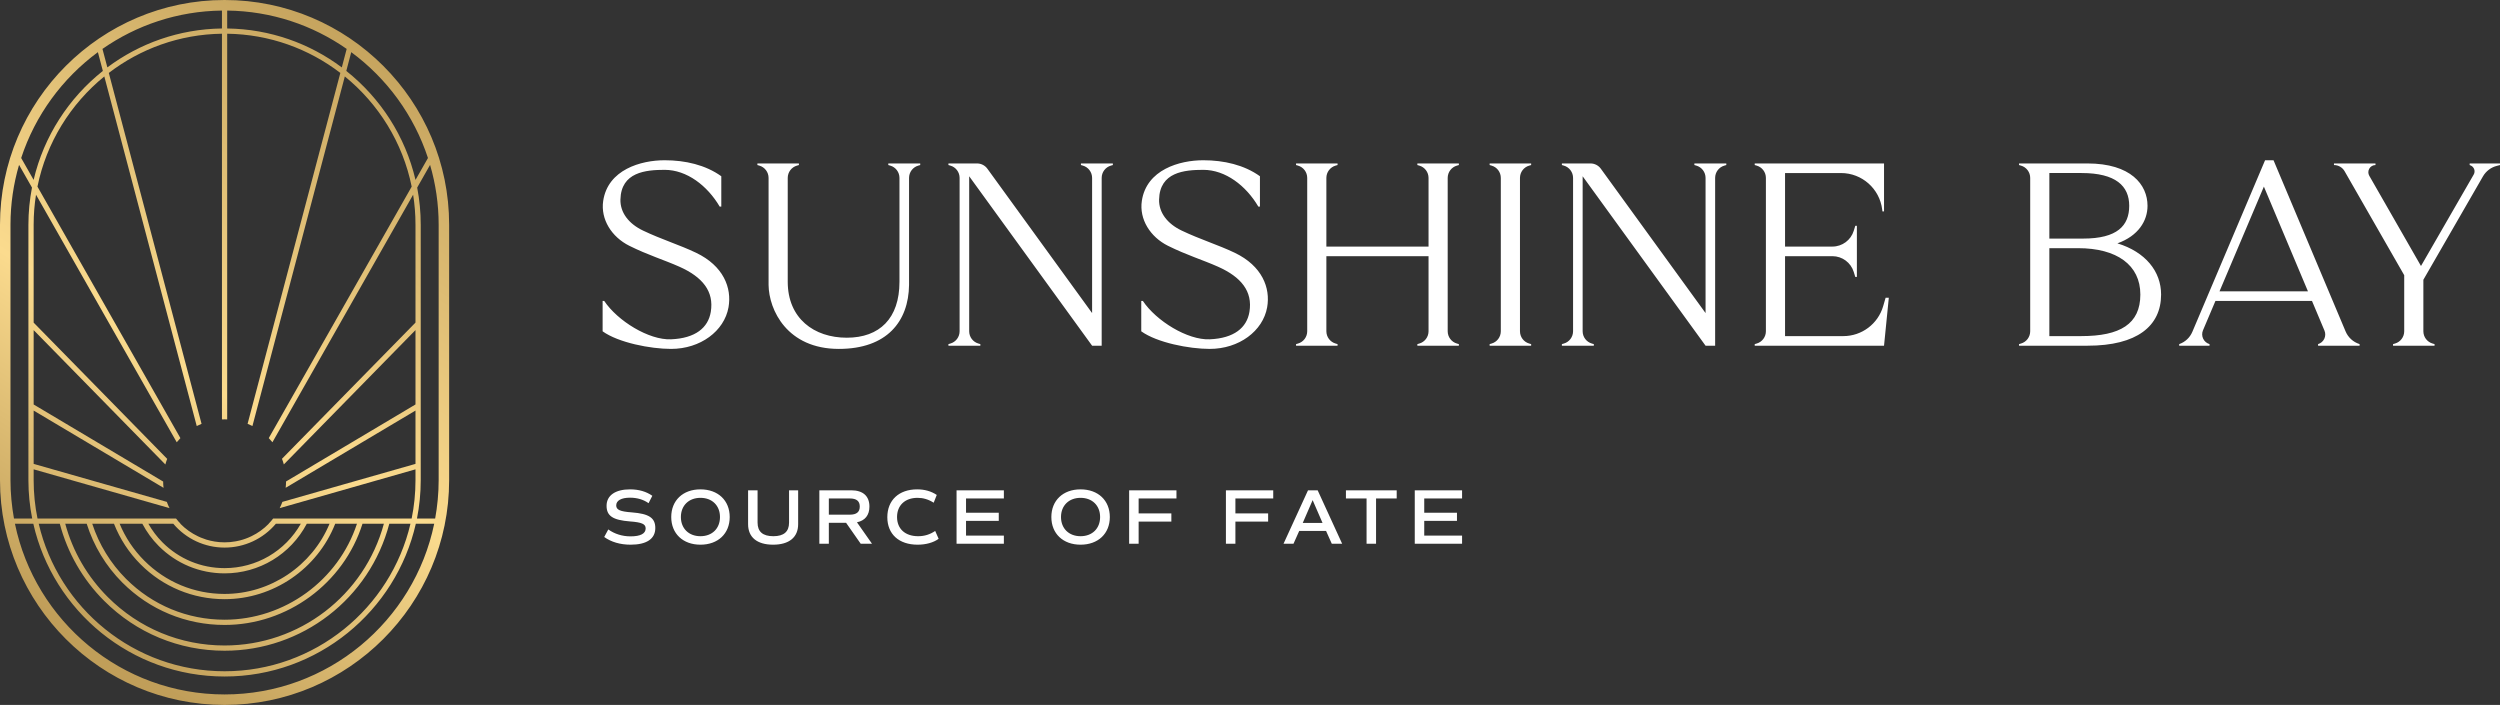 <?xml version="1.0" encoding="UTF-8"?> <svg xmlns="http://www.w3.org/2000/svg" width="3323" height="937" viewBox="0 0 3323 937" fill="none"><rect x="0" y="0" width="3323" height="937" fill="#333333" stroke="none"/><g clip-path="url(#clip0_30_2)"><path d="M1893.1 662.562V681.485H1936.61V692.338H1893.1V711.894H1943.39V722.747H1880.5V651.71H1943.39V662.562H1893.1ZM1856.49 662.562H1829.05V722.747H1816.44V662.562H1789.01V651.71H1856.49V662.562ZM1731.62 695.07H1757.91L1744.76 664.767L1731.62 695.07ZM1762.6 705.711H1726.92L1719.31 722.747H1706.06L1738.61 651.71H1751.44L1783.99 722.747H1770.22L1762.6 705.711ZM1642.1 662.562V682.429H1685.6V693.281H1642.1V722.747H1629.49V651.71H1692.38V662.562H1642.1ZM1513.47 662.562V682.429H1556.97V693.281H1513.47V722.747H1500.85V651.71H1563.75V662.562H1513.47ZM1462.26 687.225C1462.26 671.971 1451.82 661.724 1436.27 661.724C1420.82 661.724 1410.28 671.971 1410.28 687.225C1410.28 702.486 1420.82 712.725 1436.27 712.725C1451.82 712.725 1462.26 702.486 1462.26 687.225ZM1397.46 687.225C1397.46 665.175 1413 650.456 1436.27 650.456C1459.65 650.456 1475.18 665.175 1475.18 687.225C1475.18 709.282 1459.65 724 1436.27 724C1413 724 1397.46 709.282 1397.46 687.225ZM1284.05 662.562V681.485H1327.56V692.338H1284.05V711.894H1334.34V722.747H1271.45V651.71H1334.34V662.562H1284.05ZM1179.43 687.436C1179.43 664.865 1194.85 650.456 1219.06 650.456C1228.97 650.456 1237.63 652.858 1245.14 657.865L1241.07 668.203C1233.98 663.71 1226.99 661.724 1219.58 661.724C1202.79 661.724 1192.35 671.865 1192.35 687.225C1192.35 702.901 1203.1 712.725 1220.42 712.725C1228.76 712.725 1236.17 710.429 1243.05 705.725L1247.64 716.169C1240.86 721.183 1230.74 724 1219.68 724C1194.75 724 1179.43 709.908 1179.43 687.436ZM1101.69 684.098H1129.66C1138.53 684.098 1142.81 680.542 1142.81 673.33C1142.81 666.119 1138.53 662.562 1129.66 662.562H1101.69V684.098ZM1144.06 722.747L1124.65 694.95H1101.69V722.747H1089.08V651.71H1131.43C1147.08 651.71 1155.63 659.33 1155.63 673.33C1155.63 684.83 1149.79 692.028 1139.06 694.225L1159.07 722.747H1144.06ZM994.355 696.739V651.71H1006.96V694.654C1006.96 706.774 1013.95 712.725 1027.94 712.725C1041.82 712.725 1048.81 706.774 1048.81 694.654V651.71H1060.9V696.739C1060.9 714.19 1048.91 724 1027.63 724C1006.34 724 994.355 714.19 994.355 696.739ZM957.001 687.225C957.001 671.971 946.566 661.724 931.019 661.724C915.577 661.724 905.036 671.971 905.036 687.225C905.036 702.486 915.577 712.725 931.019 712.725C946.566 712.725 957.001 702.486 957.001 687.225ZM892.217 687.225C892.217 665.175 907.75 650.456 931.019 650.456C954.393 650.456 969.926 665.175 969.926 687.225C969.926 709.282 954.393 724 931.019 724C907.75 724 892.217 709.282 892.217 687.225ZM803.123 713.774L808.545 703.739C816.884 709.697 827.109 712.936 838.064 712.936C851.214 712.936 858.211 709.38 858.211 702.38C858.211 696.528 853.091 694.232 837.333 693.077C814.592 691.302 806.252 685.767 806.252 672.281C806.252 658.598 817.82 650.456 837.439 650.456C849.125 650.456 859.04 653.379 867.064 659.013L862.064 668.83C855.18 663.922 846.728 661.52 837.333 661.52C825.963 661.52 819.071 665.281 819.071 671.76C819.071 677.612 824.085 679.915 839.843 681.063C862.69 682.837 871.03 688.38 871.03 701.859C871.03 716.275 859.455 724 838.17 724C824.394 724 812.405 720.451 803.123 713.774ZM3195.68 365.805V440.314C3195.68 447.912 3190.65 454.574 3183.37 456.659L3180.83 457.384V459.511H3236V457.384L3233.46 456.659C3226.17 454.574 3221.14 447.912 3221.14 440.314V371.855L3300.36 234.437C3304.35 227.529 3310.94 222.507 3318.65 220.507C3321.13 219.866 3323 219.38 3323 219.38V217.261H3282.68V219.38L3283.96 219.916C3286.21 220.859 3287.95 222.726 3288.74 225.042C3289.52 227.359 3289.27 229.895 3288.05 232.014L3217.97 353.573C3217.97 353.573 3167.95 266.276 3149.25 233.634C3147.56 230.691 3147.57 227.064 3149.26 224.134C3150.97 221.19 3154.1 219.387 3157.49 219.387V217.268H3102.32V219.387C3108.14 219.387 3113.53 222.507 3116.43 227.564L3195.68 365.805ZM3009.16 248.043L3067.74 387.264H2950.16L3009.16 248.043ZM3081.19 459.511H3136.37V457.384L3136.1 457.3C3127.83 454.659 3121.14 448.525 3117.76 440.518C3096.93 391.045 3021.97 213.007 3021.97 213.007H3010.73C3010.73 213.007 2934.68 392.433 2914.06 441.088C2910.81 448.758 2904.46 454.68 2896.59 457.391V459.518H2936.91V457.391C2933.19 456.314 2930.1 453.687 2928.44 450.187C2926.77 446.68 2926.69 442.631 2928.2 439.06L2944.76 400.017H3073.1L3089.68 439.412C3091.15 442.912 3091.06 446.863 3089.45 450.3C3087.83 453.729 3084.82 456.307 3081.19 457.391H3081.19V459.511ZM2844.95 391.496C2844.95 430.757 2817.96 446.75 2766.43 446.75H2724V329.868H2762.19C2813.72 329.868 2844.95 352.235 2844.95 391.496ZM2768.91 317.129H2724V229.993H2766.79C2812.23 229.993 2830.16 247.205 2830.16 273.557C2830.16 299.917 2814.36 317.121 2768.91 317.121V317.129ZM2814.47 323.46C2842.27 313.537 2854.49 293.537 2854.49 273.571C2854.49 245.451 2832.36 217.254 2774.53 217.254H2683.68V219.38L2686.23 220.106C2693.51 222.19 2698.54 228.859 2698.54 236.451V440.314C2698.54 447.905 2693.51 454.574 2686.23 456.659L2683.68 457.384V459.511H2774.92C2840.51 459.511 2872.53 433.384 2872.53 391.503C2872.53 360.65 2851.68 334.875 2814.47 323.46ZM2372.69 327.748V230.007H2447.06C2474.88 230.007 2498.35 250.754 2501.8 278.403L2502.12 281.008H2504.25V217.261H2332.37V219.38L2334.92 220.106C2342.2 222.19 2347.23 228.867 2347.23 236.458V440.314C2347.23 447.905 2342.2 454.574 2334.92 456.659L2332.37 457.384V459.511H2504.25L2510.61 395.757H2506.37C2506.37 395.757 2505 400.447 2503.1 406.982C2496.24 430.553 2474.65 446.757 2450.14 446.757H2372.69V340.502H2435.63C2448.67 340.502 2460.18 349.023 2464.02 361.51L2466.05 368.129H2468.17V300.128H2466.05L2464.02 306.748C2460.18 319.227 2448.67 327.748 2435.63 327.748H2372.69ZM2076.06 217.254V219.38L2078.61 220.106C2085.89 222.19 2090.92 228.859 2090.92 236.451V440.314C2090.92 447.905 2085.89 454.574 2078.61 456.659L2076.06 457.384V459.511H2118.5V457.384L2115.96 456.659C2108.67 454.574 2103.65 447.905 2103.65 440.314V234.296L2267.03 459.511H2279.76V236.451C2279.76 228.859 2284.78 222.19 2292.07 220.106L2294.61 219.38V217.254H2252.17V219.38L2254.72 220.106C2262 222.19 2267.03 228.859 2267.03 236.451V416.13L2127.83 224.261C2124.64 219.859 2119.53 217.254 2114.1 217.254H2076.06ZM1980.03 457.384V459.511H2035.2V457.384L2032.66 456.659C2025.37 454.574 2020.35 447.905 2020.35 440.314V236.458C2020.35 228.867 2025.37 222.19 2032.66 220.113L2035.2 219.38V217.261H1980.03V219.38L1982.57 220.113C1989.86 222.19 1994.88 228.867 1994.88 236.458V440.314C1994.88 447.905 1989.86 454.574 1982.57 456.659L1980.03 457.384ZM1777.87 459.511V457.384L1775.32 456.659C1768.04 454.574 1763.01 447.905 1763.01 440.314V340.509H1898.82V440.314C1898.82 447.905 1893.79 454.574 1886.5 456.659L1883.96 457.384V459.511H1939.12V457.384L1936.58 456.659C1929.3 454.574 1924.27 447.905 1924.27 440.314V236.458C1924.27 228.867 1929.3 222.19 1936.58 220.106L1939.12 219.38V217.261H1883.96V219.38L1886.5 220.106C1893.79 222.19 1898.82 228.867 1898.82 236.458V327.762H1763.01V236.458C1763.01 228.867 1768.04 222.19 1775.32 220.106L1777.87 219.38V217.261H1722.7V219.38L1725.24 220.106C1732.53 222.19 1737.55 228.867 1737.55 236.458V440.314C1737.55 447.905 1732.53 454.574 1725.24 456.659L1722.7 457.384V459.511H1777.87ZM1660.74 414.567C1657.24 435.631 1640.3 449.666 1607.9 451.011C1578.4 452.229 1536.79 426.475 1519.09 400.01H1516.96V440.384C1537.92 455.441 1580.54 463.765 1607.9 463.765C1647 463.765 1678.66 440.025 1684.29 408.51C1688.91 382.623 1677.61 353.404 1641.18 335.974C1619.31 325.509 1595.5 318.305 1570.74 306.509C1551.49 297.339 1540.23 282.431 1540.65 265.205C1541.52 228.768 1574.25 225.754 1599.41 225.754C1628.93 225.754 1656.24 246.811 1672.59 274.628H1674.71V234.254C1653.75 219.204 1626.77 213 1599.41 213C1567.92 213 1523.89 225.43 1517.72 267.093C1514.12 291.494 1528.91 314.96 1552.44 326.692C1577.26 339.066 1598.51 345.376 1619.01 354.516C1649.55 368.122 1665.29 387.087 1660.74 414.567ZM1260.65 217.254V219.38L1263.2 220.106C1270.48 222.19 1275.51 228.859 1275.51 236.451V440.314C1275.51 447.905 1270.48 454.574 1263.2 456.659L1260.65 457.384V459.511H1303.09V457.384L1300.55 456.659C1293.26 454.574 1288.24 447.905 1288.24 440.314V234.296L1451.62 459.511H1464.35V236.451C1464.35 228.859 1469.37 222.19 1476.66 220.106L1479.2 219.38V217.254H1436.77V219.38L1439.31 220.106C1446.6 222.19 1451.62 228.859 1451.62 236.451V416.13L1312.42 224.261C1309.23 219.859 1304.12 217.254 1298.69 217.254H1260.65ZM1114.95 463.765C1178.97 463.765 1207.69 427.229 1208.31 378.756V236.458C1208.31 228.867 1213.33 222.19 1220.62 220.106L1223.17 219.38V217.261H1180.73V219.38L1183.27 220.106C1190.55 222.19 1195.58 228.867 1195.58 236.458V374.51C1195.58 423.264 1169.08 448.884 1125.56 448.884C1082.02 448.884 1047.05 423.264 1047.05 374.51V236.458C1047.05 228.867 1052.07 222.19 1059.36 220.106L1061.9 219.38V217.261H1006.73V219.38L1009.28 220.106C1016.56 222.19 1021.59 228.867 1021.59 236.458V378.756C1022.01 411.975 1046.25 463.765 1114.95 463.765ZM944.774 414.567C941.279 435.631 924.332 449.666 891.936 451.011C862.437 452.229 820.83 426.475 803.124 400.01H801V440.384C821.955 455.441 864.575 463.765 891.936 463.765C931.04 463.765 962.698 440.025 968.323 408.51C972.95 382.623 961.643 353.404 925.218 335.974C903.349 325.509 879.532 318.305 854.773 306.509C835.526 297.339 824.261 282.431 824.676 265.205C825.555 228.768 858.282 225.754 883.449 225.754C912.968 225.754 940.266 246.811 956.622 274.628H958.746V234.254C937.791 219.204 910.81 213 883.449 213C851.953 213 807.926 225.43 801.759 267.093C798.152 291.494 812.947 314.96 836.476 326.692C861.291 339.066 882.542 345.376 903.047 354.516C933.586 368.122 949.33 387.087 944.774 414.567Z" fill="white"></path><path d="M298.499 0C133.921 0 0 133.991 0 298.656V638.342C0 803.007 133.921 937 298.499 937C463.079 937 597 803.007 597 638.342V298.656C597 133.991 463.079 0 298.499 0ZM568.85 210.015L552.301 239.122C538.679 180.979 505.618 130.261 460.291 94.288L466.876 69.332C514.082 104.118 550.177 153.127 568.85 210.015ZM301.983 14.047C360.966 14.745 415.628 33.497 460.813 65.009L454.334 89.618C411.692 57.724 359.015 38.62 301.983 37.855V14.047ZM298.535 557.402C299.683 557.402 300.833 557.438 301.983 557.472V44.826C358.457 45.592 410.508 64.903 452.383 96.938L329.089 563.329C331.283 564.2 333.444 565.177 335.533 566.256L458.34 101.609C503.144 138.069 535.334 189.414 547.215 248.079L357.239 582.327C358.945 584.07 360.583 585.916 362.116 587.834L549.13 258.816C551.187 271.817 552.266 285.098 552.266 298.656V428.779L374.798 609.828C375.773 612.269 376.574 614.777 377.271 617.324L552.266 438.748V537.604L380.197 639.981C380.197 642.803 380.024 645.626 379.709 648.38L552.266 545.726V616.592L375.32 667.099C374.31 669.957 373.124 672.711 371.766 675.395L552.266 623.841V638.342C552.266 655.735 550.524 672.746 547.179 689.198H363.091C361.245 691.639 359.188 693.974 357.03 696.17H357.239C350.479 703.071 342.676 708.649 334.139 712.763C332.886 713.355 331.632 713.913 330.342 714.47C327.869 715.516 325.396 716.422 322.817 717.224C320.273 718.025 317.661 718.687 314.978 719.21C314.247 719.385 313.515 719.525 312.748 719.628C308.15 720.466 303.378 720.885 298.535 720.885C294.11 720.885 289.755 720.536 285.504 719.838C281.638 719.246 277.909 718.338 274.251 717.224H274.217C271.674 716.422 269.165 715.481 266.726 714.47C265.508 713.981 264.288 713.425 263.102 712.832C254.498 708.753 246.589 703.107 239.725 696.17H240.04C237.88 693.974 235.825 691.639 233.977 689.198H49.853C46.475 672.746 44.733 655.735 44.733 638.342V623.841L225.303 675.395C223.944 672.711 222.76 669.957 221.75 667.099L44.733 616.592V545.726L217.395 648.45C217.046 645.696 216.873 642.908 216.873 640.085L44.733 537.639V438.784L219.798 617.392C220.46 614.849 221.261 612.372 222.238 609.933L44.733 428.849V298.656C44.733 285.098 45.813 271.817 47.868 258.816L234.918 587.868C236.451 585.952 238.089 584.104 239.797 582.361L49.785 248.079C61.7 189.414 93.856 138.069 138.658 101.609L261.5 566.292C263.59 565.211 265.715 564.234 267.911 563.363L144.616 96.938C186.492 64.903 238.541 45.592 295.015 44.826V557.508C296.199 557.438 297.349 557.402 298.535 557.402ZM211.019 725.798C234.432 749.223 265.472 762.121 298.499 762.121C344.591 762.121 386.258 736.884 407.789 696.17H438.03C414.791 752.151 359.364 789.449 298.499 789.449C258.191 789.449 220.287 773.693 191.754 745.145C177.609 730.993 166.635 714.539 159.004 696.17H189.209C194.959 707.01 202.24 717.014 211.019 725.798ZM197.187 696.17H230.32C247.391 716.318 272.127 727.856 298.499 727.856C324.907 727.856 349.643 716.318 366.68 696.17H399.845C379.047 732.666 340.758 755.15 298.499 755.15C267.353 755.15 238.019 742.984 215.932 720.885C208.546 713.459 202.309 705.129 197.187 696.17ZM186.805 750.059C216.663 779.967 256.345 796.42 298.499 796.42C363.127 796.42 421.899 756.229 445.554 696.17H474.472C449.77 771.496 378.107 823.714 298.499 823.714C249.029 823.714 202.519 804.403 167.54 769.406C146.985 748.874 131.585 723.603 122.598 696.17H151.514C159.492 716.458 171.337 734.582 186.805 750.059ZM162.593 774.321C198.895 810.676 247.181 830.685 298.499 830.685C381.869 830.685 456.843 775.47 481.822 696.17H510.251C484.296 791.644 397.896 857.979 298.499 857.979C239.865 857.979 184.75 835.11 143.292 793.631C116.153 766.512 96.678 732.875 86.713 696.17H115.248C124.444 725.485 140.749 752.464 162.593 774.321ZM138.345 798.546C181.127 841.35 238.019 864.95 298.499 864.95C401.693 864.95 491.333 795.653 517.462 696.17H545.577C519.344 808.375 418.554 892.242 298.499 892.242C178.444 892.242 77.69 808.375 51.456 696.17H79.502C89.641 734.758 109.95 770.138 138.345 798.546ZM295.015 14.047V37.855C237.983 38.62 185.308 57.724 142.7 89.582L136.185 65.009C181.37 33.497 236.034 14.745 295.015 14.047ZM130.122 69.332L136.707 94.288C91.416 130.261 58.319 180.979 44.699 239.122L28.15 210.015C46.823 153.127 82.916 104.118 130.122 69.332ZM13.936 638.342V298.656C13.936 271.05 17.976 244.384 25.326 219.147L42.502 249.334C39.437 265.333 37.765 281.786 37.765 298.656V638.342C37.765 655.735 39.507 672.746 42.782 689.198H18.569C15.608 672.677 13.936 655.701 13.936 638.342ZM298.499 923.057C161.409 923.057 46.648 825.525 19.857 696.17H44.28C70.653 812.28 174.578 899.214 298.499 899.214C422.423 899.214 526.347 812.28 552.72 696.17H577.141C550.386 825.525 435.627 923.057 298.499 923.057ZM583.064 638.342C583.064 655.701 581.392 672.677 578.431 689.198H554.253C557.492 672.746 559.233 655.735 559.233 638.342V298.656C559.233 281.786 557.597 265.333 554.532 249.334L571.672 219.147C579.023 244.384 583.064 271.05 583.064 298.656V638.342Z" fill="url(#paint0_linear_30_2)"></path></g><defs><linearGradient id="paint0_linear_30_2" x1="12.281" y1="910.547" x2="605.481" y2="-4.649" gradientUnits="userSpaceOnUse"><stop offset="0.1" stop-color="#C09E59"></stop><stop offset="0.439" stop-color="#FBDB8E"></stop><stop offset="0.936" stop-color="#C09E59"></stop></linearGradient><clipPath id="clip0_30_2"><rect width="3323" height="937" fill="white"></rect></clipPath></defs></svg> 